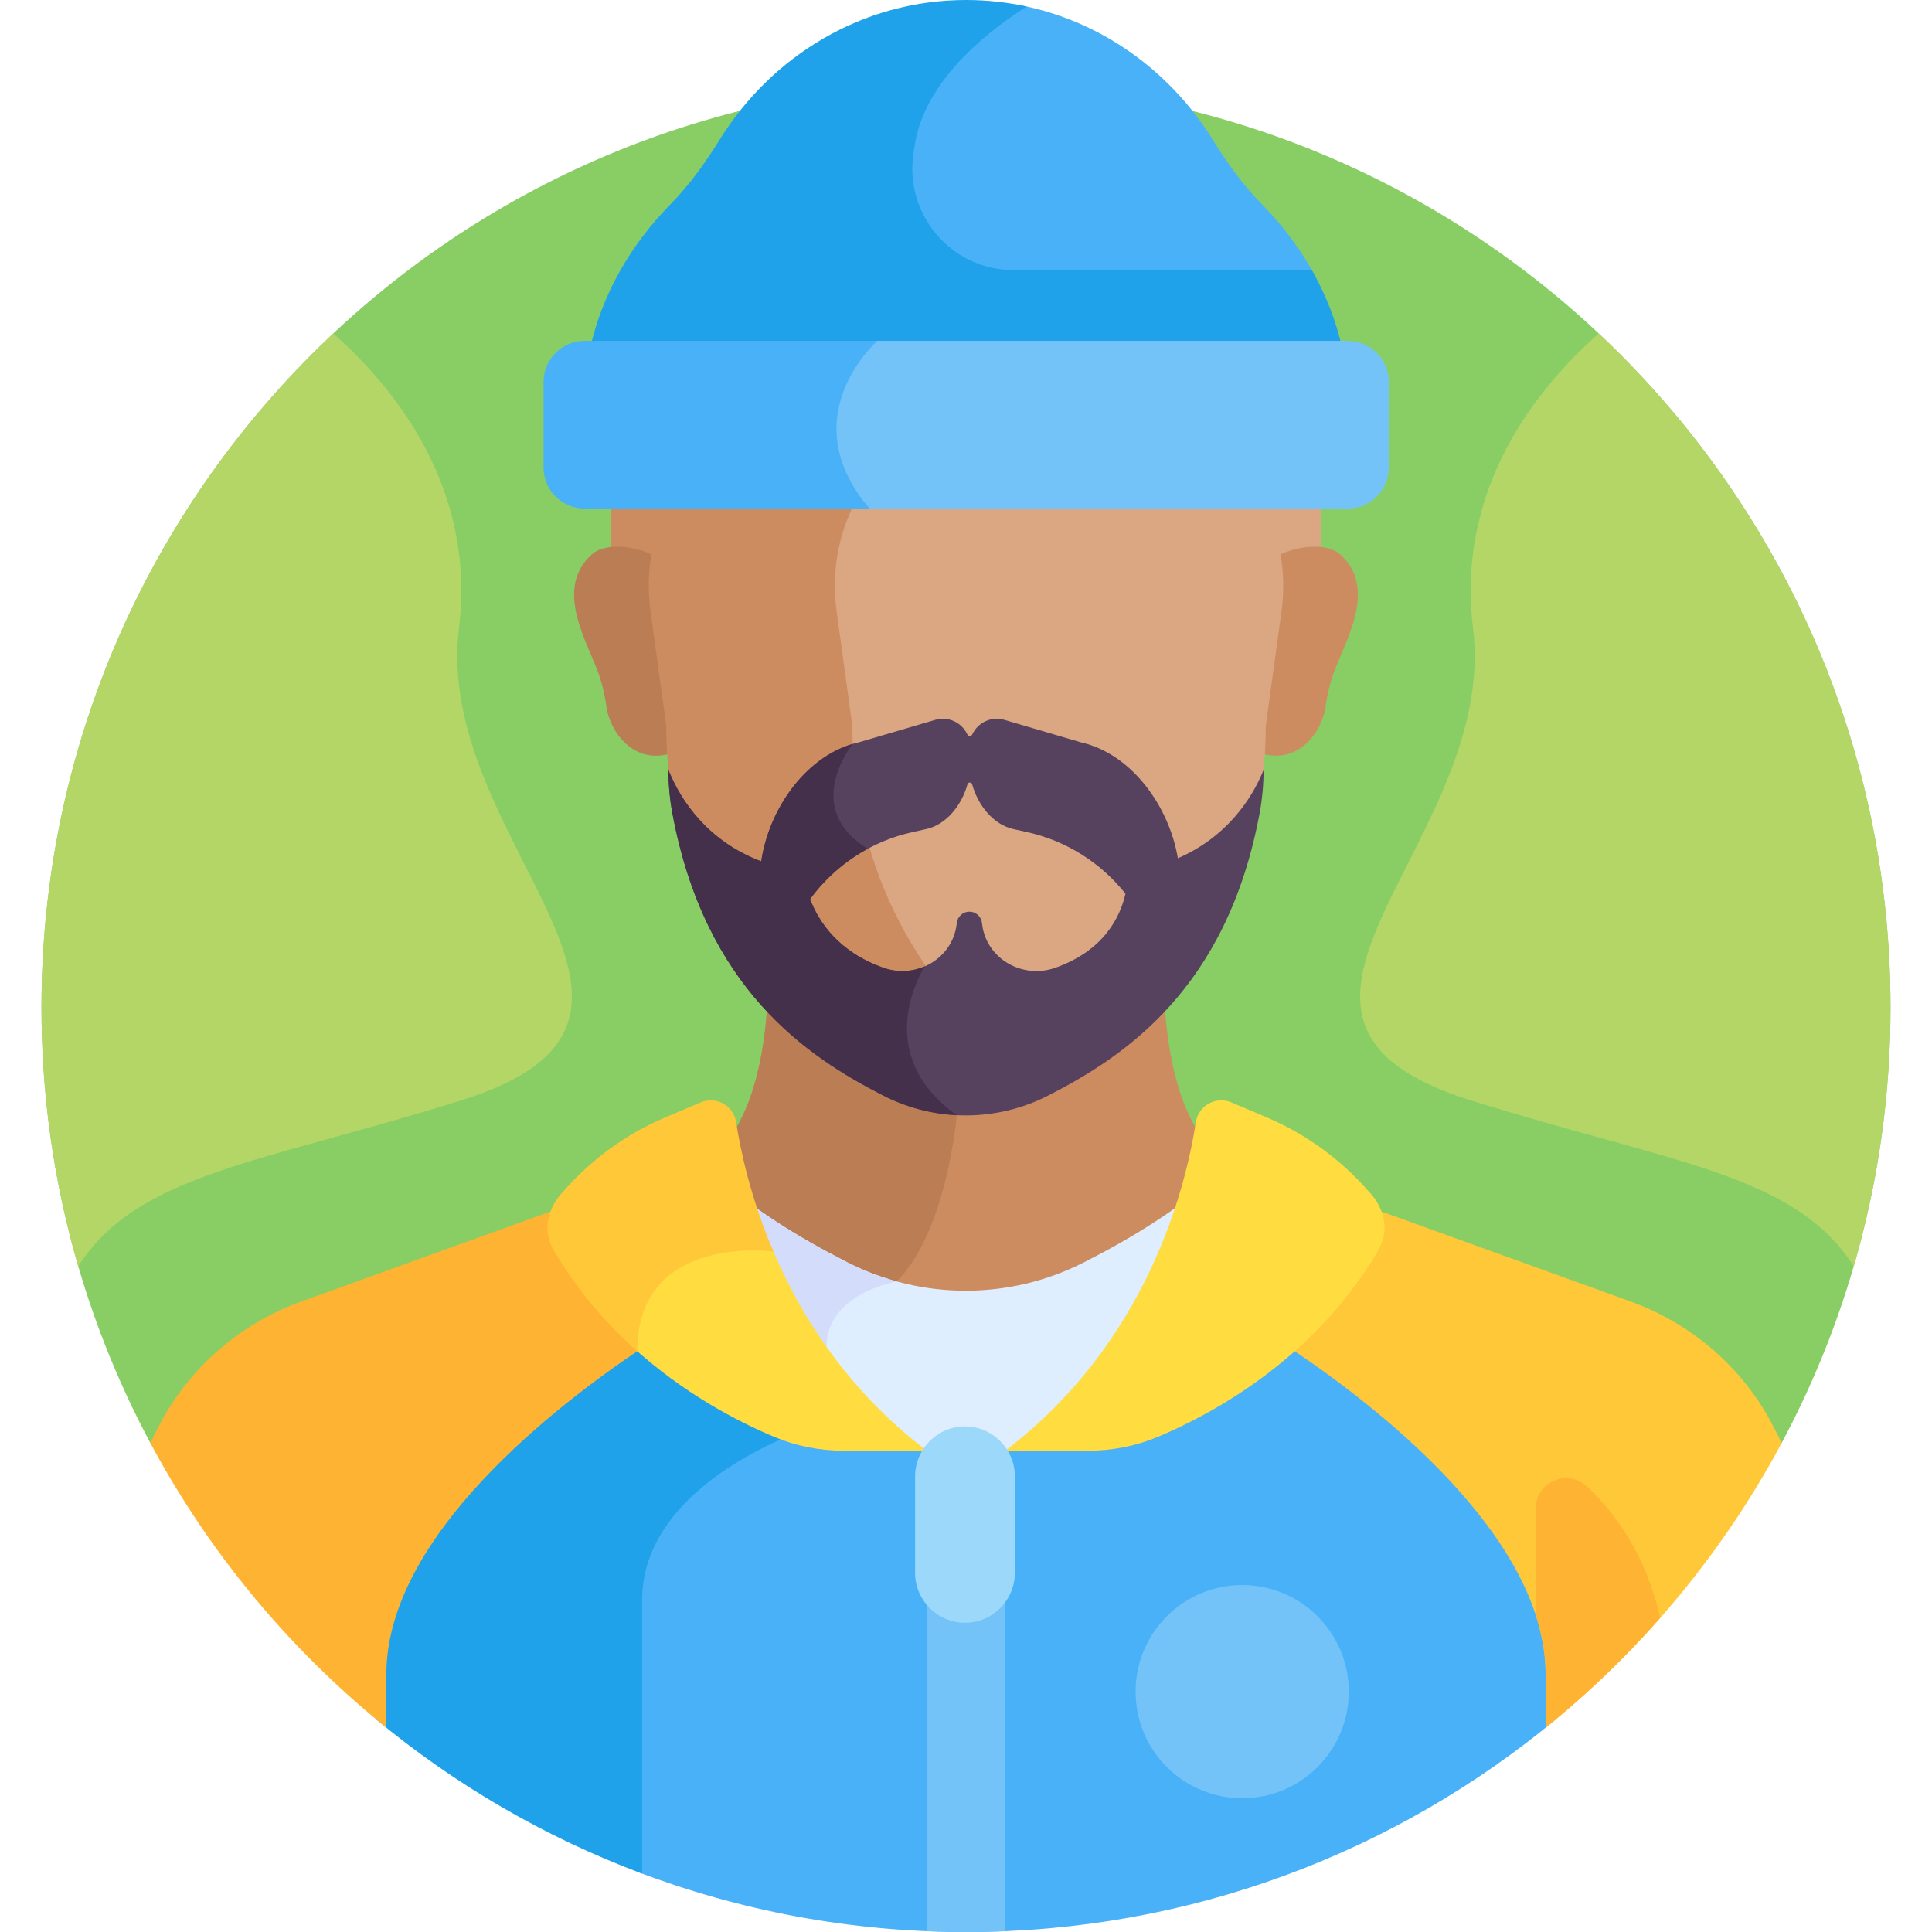 <svg width="512" height="512" viewBox="0 0 512 512" fill="none" xmlns="http://www.w3.org/2000/svg">
<g clip-path="url(#clip0_621_15883)">
<path d="M472.145 382.429C490.553 348.032 501.002 308.738 501.002 266.998C501.002 131.688 391.311 21.996 256 21.996C120.689 21.996 10.998 131.687 10.998 266.998C10.998 308.738 21.447 348.032 39.855 382.429H472.145Z" fill="#88CE65"/>
<path d="M239.502 16.469C195.528 24.326 161.875 62.991 161.875 109.135V153.004H239.502V16.469Z" fill="#CC8C60"/>
<path d="M273.362 16.633V153.004H350.125V109.135C350.125 63.294 316.912 24.84 273.362 16.633Z" fill="#DBA783"/>
<path d="M223.222 335.718C243.731 346.17 268.056 346.178 288.569 335.735C301.564 329.119 316.372 320.419 330.113 307.287C327.319 306.522 324.499 305.804 321.642 305.144C311.49 294.992 308.916 275.745 308.453 262.279C303.155 268.45 297.595 273.612 292.282 277.737C281.93 285.776 269.157 290.142 256.001 290.142C242.845 290.142 230.071 285.776 219.719 277.737C214.406 273.611 208.845 268.449 203.547 262.279C203.083 275.745 200.51 294.992 190.358 305.144C187.473 305.81 184.626 306.535 181.806 307.308C195.491 320.413 210.243 329.103 223.222 335.718Z" fill="#CC8C60"/>
<path d="M203.547 262.279C203.083 275.745 200.51 294.992 190.358 305.144C187.473 305.809 184.626 306.535 181.806 307.308C195.491 320.412 210.243 329.102 223.223 335.717C226.917 337.6 230.736 339.138 234.634 340.343C236.429 339.803 237.636 339.594 237.636 339.594C250.999 326.231 253.549 295.529 253.549 295.529L251.48 289.963C239.939 289.082 228.88 284.851 219.72 277.738C214.406 273.612 208.845 268.45 203.547 262.279Z" fill="#BA7D54"/>
<path d="M355.256 147.008C351.153 143.248 341.98 145.154 338.446 147.456C339.22 152.277 339.264 157.209 338.595 162.079L334.425 192.451C334.425 194.899 334.348 197.301 334.206 199.662C344.375 202.729 350.426 193.6 351.277 187.335C351.643 184.638 352.242 181.98 353.073 179.386C355.778 170.939 365.536 156.429 355.256 147.008Z" fill="#CC8C60"/>
<path d="M156.744 147.008C160.847 143.248 170.02 145.154 173.554 147.456C172.78 152.277 172.736 157.209 173.405 162.079L177.575 192.451C177.575 194.899 177.652 197.301 177.794 199.662C167.625 202.729 161.574 193.6 160.723 187.335C160.357 184.638 159.758 181.98 158.927 179.386C156.222 170.939 146.464 156.429 156.744 147.008Z" fill="#BA7D54"/>
<path d="M336.937 138.073C335.998 135.624 334.815 133.144 333.324 130.805C330.799 126.843 329.688 122.157 330.027 117.485C331 104.047 330.478 77.763 312.837 69.826C297.85 63.082 279.465 66.987 267.741 70.885C260.127 73.417 251.875 73.417 244.261 70.885C243.616 70.671 242.948 70.457 242.265 70.244C229.387 80.879 229.087 103.69 229.987 115.936C230.337 120.696 229.165 125.458 226.592 129.495C225.109 131.821 223.923 134.284 222.974 136.721C219.897 144.628 218.999 153.201 220.152 161.597L224.435 192.786C224.435 237.627 248.371 268.104 268.732 283.915C271.502 286.066 274.444 287.954 277.516 289.577C282.787 287.525 287.766 284.718 292.283 281.209C312.114 265.81 335.428 236.125 335.428 192.45L339.598 162.079C340.708 153.982 339.865 145.713 336.937 138.073Z" fill="#DBA783"/>
<path d="M269.04 281.21C249.209 265.811 225.895 236.126 225.895 192.451L221.724 162.073C220.601 153.896 221.475 145.545 224.473 137.844C225.397 135.47 226.552 133.072 227.997 130.806C230.503 126.875 231.644 122.237 231.304 117.6C230.374 104.943 230.754 80.696 245.695 71.33C245.214 71.192 244.736 71.043 244.26 70.885C232.535 66.987 214.151 63.082 199.164 69.826C181.472 77.786 180.998 104.197 181.982 117.6C182.323 122.236 181.181 126.874 178.675 130.806C177.231 133.072 176.075 135.471 175.151 137.844C172.154 145.545 171.28 153.896 172.403 162.073L176.574 192.451C176.574 236.125 199.888 265.81 219.719 281.21C230.07 289.249 242.844 293.614 256 293.614C264.572 293.614 272.978 291.749 280.661 288.234C276.552 286.354 272.647 284.011 269.04 281.21Z" fill="#CC8C60"/>
<path d="M334.863 204.068C331.565 212.207 324.709 221.999 312.146 227.449C309.827 213.621 299.85 199.775 286.53 196.754L266.171 190.773C262.632 189.734 259.088 191.549 257.663 194.632C257.403 195.195 256.616 195.195 256.356 194.632C254.931 191.55 251.387 189.734 247.848 190.773L227.489 196.754C213.906 199.834 203.793 214.171 201.738 228.267C187.841 223.026 180.607 212.631 177.138 204.067V204.071C177.138 207.944 177.499 211.815 178.21 215.622C186.858 261.975 213.815 279.995 234.192 290.38C247.835 297.333 264.017 297.338 277.663 290.391C298.037 280.018 325.125 261.995 333.789 215.634C334.501 211.823 334.863 207.947 334.863 204.068ZM279.68 256.471C270.936 259.56 261.394 254.061 260.274 244.959C260.26 244.841 260.246 244.723 260.233 244.603C260.049 242.905 258.628 241.601 256.898 241.601C255.168 241.601 253.747 242.905 253.563 244.603C253.55 244.723 253.536 244.842 253.522 244.959C252.402 254.061 242.86 259.561 234.116 256.471C222.085 252.22 216.91 244.169 214.685 238.266C221.203 229.35 230.801 222.952 241.848 220.514L245.485 219.711C250.785 218.541 254.884 213.367 256.387 207.854C256.559 207.221 257.459 207.221 257.632 207.854C259.135 213.367 263.233 218.541 268.533 219.711L272.17 220.514C282.622 222.821 291.78 228.67 298.258 236.844C296.917 242.807 292.712 251.867 279.68 256.471Z" fill="#56415E"/>
<path d="M287.235 334.548C267.558 344.565 244.225 344.558 224.553 334.532C211.901 328.084 197.49 319.59 184.185 306.675C173.98 309.348 164.177 312.702 154.611 316.712V340.577C171.058 363.057 193.064 377.073 205.66 382.368C211.321 384.747 217.355 385.953 223.596 385.953H241.28L245.605 387.453H266.395L270.72 385.953H288.404C294.644 385.953 300.678 384.746 306.34 382.368C318.865 377.104 340.695 363.217 357.111 340.957V316.598C347.606 312.628 337.867 309.304 327.729 306.652C314.368 319.595 299.903 328.099 287.235 334.548Z" fill="#DEEEFF"/>
<path d="M224.553 334.533C211.901 328.085 197.49 319.591 184.185 306.676C173.98 309.349 164.177 312.703 154.611 316.713V340.578C160.119 348.106 166.251 354.662 172.443 360.282C191.604 363.34 219.031 366.112 219.031 356.917C219.031 342.787 237.632 339.595 237.635 339.594C233.154 338.366 228.769 336.682 224.553 334.533Z" fill="#D3DCFB"/>
<path d="M343.885 355.371C330.269 367.954 315.704 375.433 306.339 379.369C300.678 381.748 294.644 382.954 288.403 382.954H270.72L266.395 384.455C258.953 384.455 253.047 384.455 245.605 384.455L241.28 382.954H223.596C217.782 382.954 212.152 381.893 206.831 379.827C202.666 381.657 197.41 384.282 192.106 387.781C176.773 397.895 168.668 410.436 168.668 424.049V495.959C195.797 506.314 225.233 512 256 512C315.505 512 370.05 490.78 412.496 455.502C412.496 451.575 412.496 447.78 412.496 444.167C412.496 406.912 367.845 371.626 343.885 355.371Z" fill="#49B1F7"/>
<path d="M170.169 424.049C170.169 399.844 196.212 385.923 208.903 380.576C207.811 380.211 206.727 379.818 205.66 379.37C196.311 375.441 181.779 367.978 168.183 355.434C144.272 371.646 99.6 406.914 99.6 444.153V455.584C120.48 472.92 144.289 486.846 170.169 496.529C170.169 482.791 170.169 448.973 170.169 424.049Z" fill="#1FA2EA"/>
<path d="M245.605 511.765C249.054 511.909 252.516 512 256 512C259.484 512 262.946 511.909 266.395 511.765V384.455H245.606V511.765H245.605Z" fill="#73C3F9"/>
<path d="M472.145 382.43C471.289 380.631 470.409 378.866 469.496 377.15C461.495 362.1 448.058 350.665 432.027 344.875L364.198 320.379C365.447 322.898 366.297 326.625 363.88 330.73C357.556 341.473 349.802 350.199 341.831 357.227C364.233 372.158 409.611 406.941 409.611 443.723V457.853C435.186 437.243 456.532 411.604 472.145 382.43Z" fill="#FFC839"/>
<path d="M148.12 330.728C145.704 326.623 146.554 322.896 147.802 320.377L79.974 344.873C63.943 350.663 50.505 362.098 42.505 377.148C41.592 378.865 40.711 380.629 39.855 382.428C55.468 411.602 76.814 437.241 102.389 457.851C102.389 452.918 102.389 448.174 102.389 443.721C102.389 406.939 147.767 372.156 170.169 357.225C162.198 350.197 154.444 341.471 148.12 330.728Z" fill="#FFB332"/>
<path d="M204.017 329.379C203.957 329.62 203.898 329.857 203.848 330.054C199.422 329.674 185.135 329.182 175.733 337.38C170.47 341.969 167.675 348.484 167.404 356.754C181.08 369.304 195.65 376.789 205.079 380.752C210.94 383.215 217.238 384.455 223.596 384.455H245.606C223.867 367.915 211.293 347.272 204.017 329.379Z" fill="#FFDD40"/>
<path d="M316.925 297.35C314.181 315.068 303.94 355.889 266.395 384.456H288.405C294.763 384.456 301.061 383.217 306.922 380.753C321.486 374.631 348.318 360.125 365.174 331.49C370.182 322.983 362.844 315.851 362.89 315.951C355.446 307.328 346.118 300.532 335.628 296.09L326.311 292.145C322.232 290.417 317.603 292.973 316.925 297.35Z" fill="#FFDD40"/>
<path d="M255.726 378.018C248.456 378.018 242.508 383.966 242.508 391.236V416.838C242.508 424.108 248.456 430.056 255.726 430.056C262.996 430.056 268.944 424.108 268.944 416.838V391.236C268.945 383.966 262.996 378.018 255.726 378.018Z" fill="#9BD8F9"/>
<path d="M329.195 476.557C344.797 476.557 357.445 463.909 357.445 448.307C357.445 432.705 344.797 420.057 329.195 420.057C313.593 420.057 300.945 432.705 300.945 448.307C300.945 463.909 313.593 476.557 329.195 476.557Z" fill="#73C3F9"/>
<path d="M423.681 88.387C407.935 102.266 385.763 128.926 390.363 166.383C397.363 223.383 320.132 269.819 389.747 291.601C443.021 308.27 475.601 311.012 491.26 335.581C497.597 313.819 501.002 290.808 501.002 266.999C501.002 196.563 471.268 133.08 423.681 88.387Z" fill="#B4D667"/>
<path d="M88.32 88.387C104.066 102.266 126.238 128.926 121.638 166.383C114.638 223.383 191.869 269.819 122.254 291.601C68.98 308.27 36.4 311.012 20.741 335.581C14.403 313.819 10.998 290.808 10.998 266.999C10.998 196.563 40.732 133.08 88.32 88.387Z" fill="#B4D667"/>
<path d="M195.076 297.35C194.398 292.974 189.77 290.418 185.692 292.144L176.375 296.089C165.885 300.531 156.557 307.326 149.113 315.95C149.159 315.85 141.821 322.982 146.829 331.489C153.164 342.25 160.907 351.015 168.879 358.091C168.879 326.715 204.976 331.682 204.977 331.682C199.02 317.737 196.299 305.247 195.076 297.35Z" fill="#FFC839"/>
<path d="M420.572 393.937C415.419 389.103 406.988 392.737 406.988 399.802V428.007C408.666 433.168 409.611 438.423 409.611 443.719V457.849C420.543 449.039 430.694 439.304 439.964 428.773C436.193 411.918 427.9 400.813 420.572 393.937Z" fill="#FFB332"/>
<path d="M240.255 38.204C240.148 38.878 240.039 39.542 239.927 40.196C236.912 57.796 250.324 73.912 268.181 73.912H348.927C345.198 66.796 340.338 60.187 334.524 54.253C329.465 49.09 325.235 43.245 321.464 37.142C309.893 18.416 291.056 4.987 269.075 1.135C259.871 7.301 243.02 20.765 240.255 38.204Z" fill="#49B1F7"/>
<path d="M347.653 71.577H268.608C251.895 71.577 239.341 56.493 242.164 40.02C242.269 39.408 242.371 38.786 242.471 38.156C245.357 19.952 264.649 6.369 272.114 1.736C266.929 0.604 261.558 0 256.048 0C228.567 0 204.433 14.807 190.632 37.142C186.861 43.245 182.631 49.09 177.572 54.253C166.996 65.046 159.557 78.063 156.39 92.333H355.706C354.089 85.043 351.35 78.084 347.653 71.577Z" fill="#1FA2EA"/>
<path d="M357.191 90.334H231.61C227.499 94.477 211.706 112.834 229.632 134.781H357.192C363.163 134.781 368.049 129.895 368.049 123.924V101.19C368.048 95.219 363.163 90.334 357.191 90.334Z" fill="#73C3F9"/>
<path d="M144.048 101.19V123.922C144.048 129.893 148.934 134.779 154.905 134.779H230.441C209.573 110.356 232.526 90.332 232.526 90.332H154.904C148.934 90.334 144.048 95.219 144.048 101.19Z" fill="#49B1F7"/>
<path d="M234.191 290.382C240.287 293.488 246.89 295.198 253.547 295.53C231.421 279.749 243.439 258.747 245.097 256.083C241.776 257.533 237.874 257.8 234.115 256.472C222.084 252.221 216.909 244.17 214.684 238.267C218.725 232.74 223.95 228.184 229.969 224.936C212.652 214.418 225.272 198.031 225.963 197.158C213.153 200.926 203.714 214.706 201.737 228.269C187.84 223.028 180.606 212.633 177.137 204.069V204.073C177.137 207.946 177.498 211.817 178.209 215.625C186.858 261.977 213.815 279.997 234.191 290.382Z" fill="#45304C"/>
</g>
<defs>
<clipPath id="clip0_621_15883">
<rect width="512" height="512" fill="white"/>
</clipPath>
</defs>
</svg>
